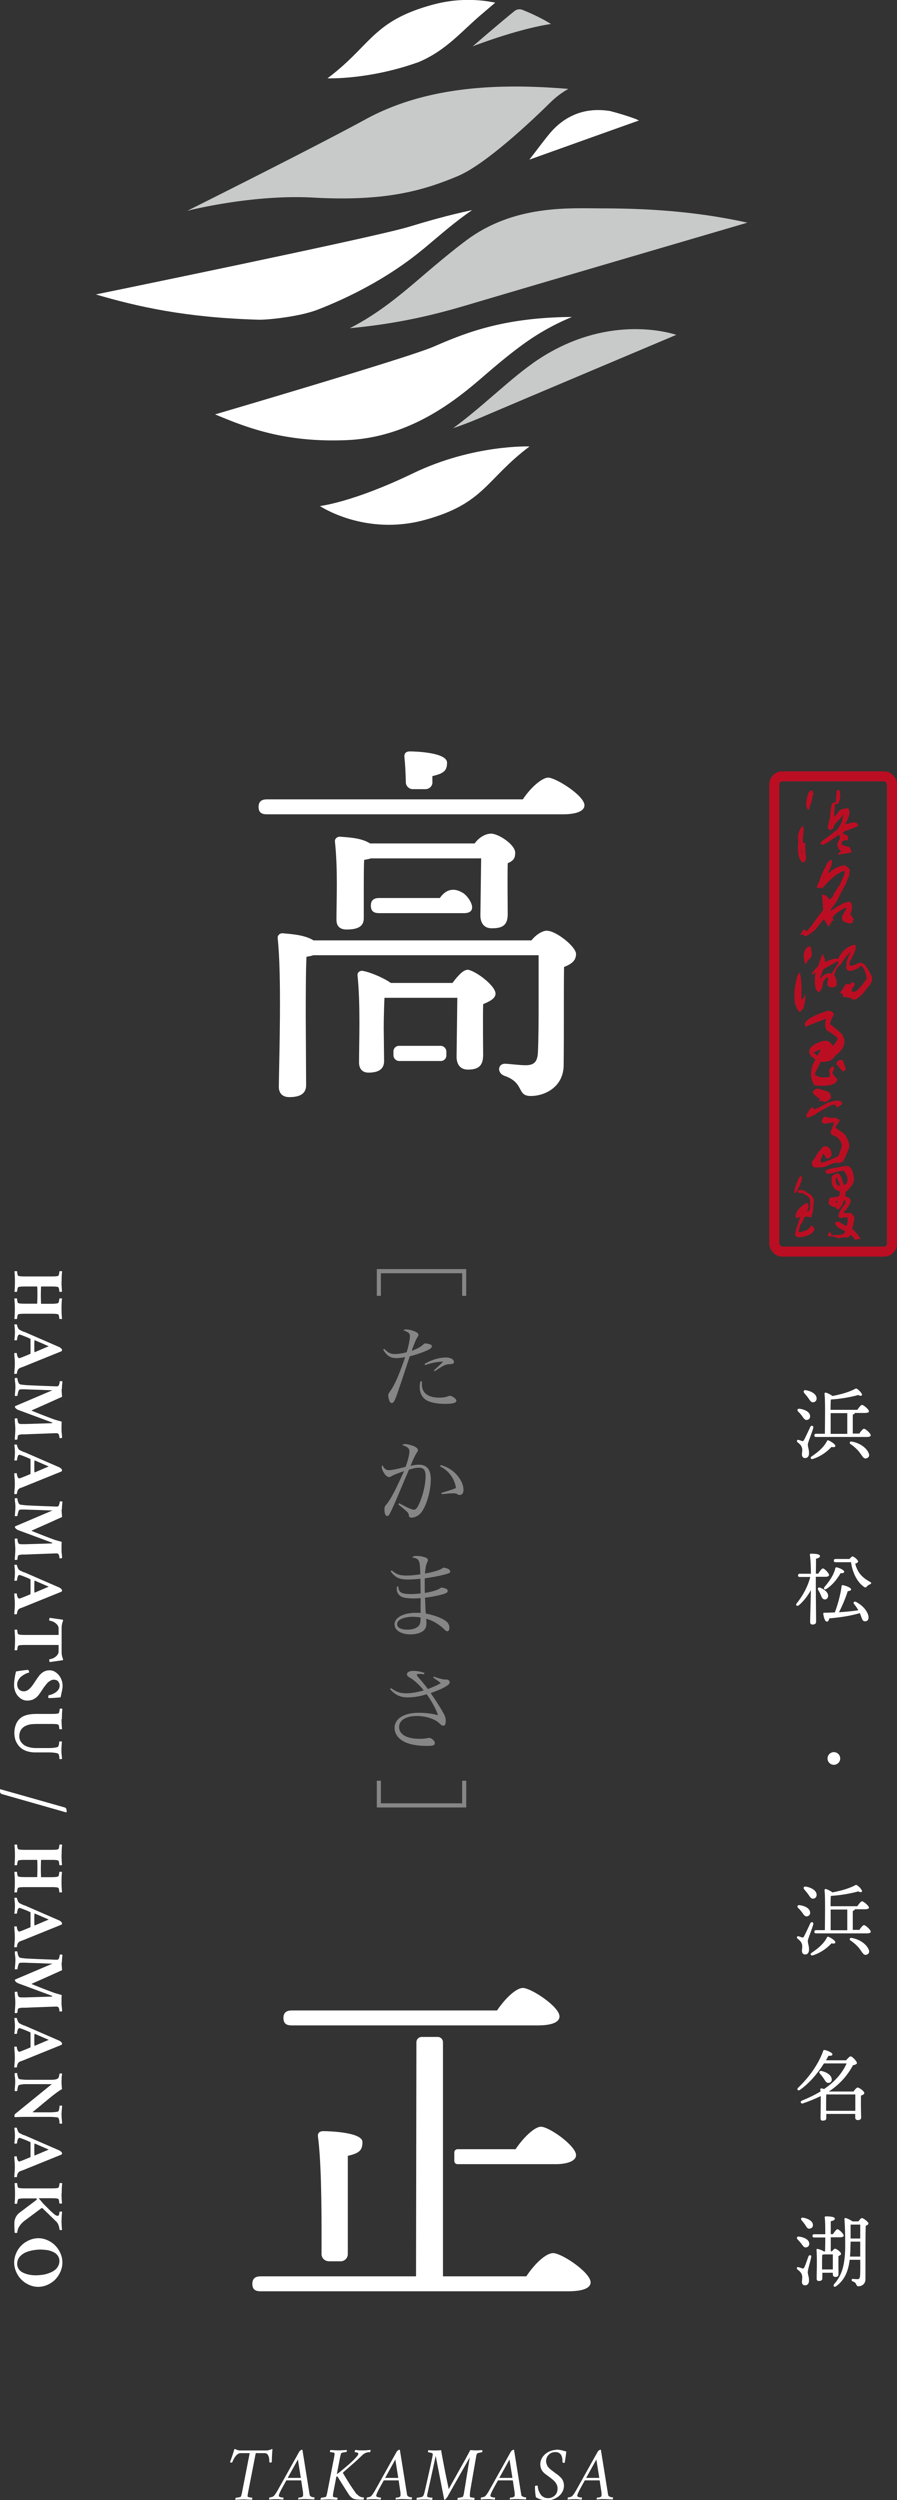 <svg id="_レイヤー_2" data-name="レイヤー 2" xmlns="http://www.w3.org/2000/svg" viewBox="0 0 94.91 264.32"><rect x="0" y="0" width="94.91" height="264.32" fill="#333333" stroke="none"/><defs><style>.cls-1{fill:#868686}.cls-3{fill:#fff}.cls-4{fill:#c30d23}.cls-6{fill:#c8c9c9}</style></defs><g id="_レイヤー_1-2" data-name="レイヤー 1"><path class="cls-3" d="M56.04 47.2s-5.97-.23-12.34 2.84c-6.36 3.07-9.85 3.46-9.85 3.46s4.75 3.2 11.09 1.47c6.34-1.73 6.47-4.31 11.09-7.77z"/><path class="cls-6" d="M58.2 10.87a8.64 8.64 0 011.94-1.47c-7.53-.63-15.09-.26-21.47 3.22-5.49 3-18.86 9.67-18.86 9.67s6.79-1.76 13.34-1.4c7.62.42 11.58-.72 15.28-2.27 3.35-1.4 9.21-7.2 9.77-7.76z"/><path class="cls-3" d="M58.64 13.59c-.47.47-1.04 1.22-1.7 2.08-.3.39-.61.8-.93 1.21 5.25-1.88 10.98-3.93 11.59-4.14-.11-.05-.22-.11-.33-.16-.88-.32-1.79-.6-2.71-.84-1.9-.31-4.05-.01-5.92 1.85z"/><path class="cls-6" d="M56.41 38.38c-1.56 1.1-2.93 2.33-4.28 3.48-1.37 1.18-2.72 2.34-4.19 3.41 1.46-.49 2.71-1.02 3.86-1.52 2.71-1.16 19.76-8.35 19.76-8.35-1.61-.51-8.11-1.98-15.16 2.98z"/><path class="cls-3" d="M50.85 40.05c1.37-1.18 2.79-2.4 4.39-3.57a24.83 24.83 0 015.28-2.97c-7.43.05-11.46 1.77-14.71 3.17-2.71 1.16-23.05 7.13-23.05 7.13 3.37 1.41 7.4 3 13.95 2.72s11.32-4.06 14.14-6.48zM44.16 6.62c2.92-1.19 4.52-3.15 6.69-5.02.51-.43 1.02-.87 1.55-1.32-1.83-.37-4.12-.47-6.66.23-6.34 1.73-6.47 4.31-11.09 7.77 0 0 4.31.17 9.51-1.67z"/><path class="cls-6" d="M50.89 4.15c-.29.25-.58.5-.88.75 5.4-2.03 8.29-2.36 8.29-2.36s-1.11-.74-3.03-1.5a.843.843 0 00-.85.14c-1.21.99-2.39 1.99-3.53 2.97z"/><g><path class="cls-3" d="M44.79 26.33c1.39-1.16 2.79-2.4 4.39-3.57.26-.19.52-.37.78-.55-2.64.56-4.81 1.2-6.77 1.79-3.89 1.16-33.05 7.13-33.05 7.13 4.34 1.27 9.43 2.45 17.22 2.67.89.03 4.31-.31 6.25-1.06 2.97-1.15 7.36-3.23 11.18-6.42z"/><path class="cls-6" d="M63.72 22.03c-3.44 0-9.32-.43-14.45 3.43-1.52 1.15-2.93 2.33-4.28 3.48-2.46 2.11-4.86 4.17-7.98 5.76 6.18-.58 10.23-1.79 13.67-2.82 3.89-1.16 28.4-8.34 28.4-8.34-4.66-1.03-9.54-1.51-15.35-1.51z"/></g><g><path class="cls-3" d="M6.51 135.49c0 .36.02.72.05 1.06-.02.02-.07.02-.14.03-.07 0-.12 0-.14-.03-.02-.3-.07-.46-.14-.48-.1-.04-.34-.06-.71-.06H4.36l-.02.02c-.02.59-.02.89-.02.91 0 .05 0 .34.02.88.01.01.02.02.03.02h1.06c.37 0 .61-.03.71-.07.07-.03.11-.19.14-.48.03-.02.08-.03.14-.02.07 0 .11 0 .14.02-.04.34-.05.7-.05 1.08s.02.72.05 1.06c-.02.02-.07.02-.14.02s-.12 0-.14-.02c-.02-.3-.07-.46-.14-.48-.1-.04-.34-.06-.71-.06H2.65c-.37 0-.61.02-.71.06-.07.03-.11.19-.14.48-.03.02-.08.03-.14.02-.07 0-.11 0-.14-.02.04-.34.05-.7.05-1.08s-.02-.72-.05-1.06c.02-.02.07-.02.14-.02s.12 0 .14.02c.02.3.07.46.14.48.1.04.34.06.71.06H3.9l.04-.02c.01-.37.02-.66.02-.88 0-.58-.01-.89-.03-.92H2.66c-.37 0-.61.02-.71.06-.07.03-.11.19-.14.48-.03.02-.08.03-.14.03-.07 0-.11-.01-.14-.03.04-.34.05-.7.05-1.08s-.02-.72-.05-1.06c.02-.02.07-.02.14-.02s.12 0 .14.02c.02.3.07.46.14.48.1.04.34.06.71.06h2.78c.37 0 .61-.02.71-.06.07-.03.11-.19.14-.48.03-.02.08-.03.14-.02.07 0 .11 0 .14.02-.04.34-.05.7-.05 1.08zM2.58 140.81l3.7 1.61c.06.03.12.07.18.13s.1.11.1.15c0 .03 0 .07-.02.1-.01.03-.02.05-.04.06l-3.83 1.55c-.08.04-.18.07-.3.12-.11.04-.2.07-.25.09-.07.03-.13.08-.18.14s-.08.12-.1.19-.03.12-.04.16c0 .04-.01.08-.01.11-.03.02-.08.03-.15.03-.07 0-.11 0-.13-.02 0-.05.01-.19.03-.44.02-.25.03-.44.03-.57 0-.1 0-.23-.01-.37 0-.14-.02-.29-.03-.46-.01-.16-.02-.27-.02-.32.02-.02.07-.03.15-.03s.12.01.12.03c0 .07.01.15.04.24.02.09.06.16.1.21.04.05.08.07.13.07.02 0 .13-.04.32-.11.19-.08.38-.15.56-.23l.27-.11s.03-.04.03-.05v-.72-.79c0-.02-.01-.04-.04-.05a8.26 8.26 0 00-.63-.27c-.28-.11-.45-.17-.51-.17-.05 0-.09.03-.12.08-.04.05-.06.12-.08.19-.02.07-.03.14-.04.19 0 .06-.01.1-.01.12-.03.02-.08.03-.15.03-.07 0-.11 0-.13-.02.04-.35.06-.62.06-.82s-.02-.47-.06-.82c.02-.02.05-.03.11-.03s.11 0 .16.02c0 .06.03.15.08.28.05.13.11.21.16.25.14.09.32.17.53.26zm2.58 1.52l-1.48-.64s-.03 0-.03.02c-.02.15-.02.36-.02.63 0 .25 0 .45.02.6v.02h.02l1.48-.63zM6.52 146.87c0 .1 0 .24.02.43.01.19.02.31.03.37-.82.37-1.88.85-3.2 1.43-.01.02-.02.03-.02.03l.02.02c.01 0 .02.01.03.01.93.38 1.69.67 2.29.89.1.04.21.07.35.11.14.04.26.07.35.1l.14.04c-.02.14-.02.41-.02.82 0 .1 0 .25.03.47.02.22.03.35.03.41-.02.02-.06.03-.13.04s-.12 0-.15-.01c0-.05 0-.11-.02-.21a.854.854 0 00-.06-.19c-.03-.04-.07-.07-.11-.09s-.11-.02-.2-.02c-.11 0-.57.02-1.39.05-.82.03-1.41.05-1.78.07h-.37c-.02 0-.04 0-.08.01-.04 0-.07 0-.09.01-.02 0-.05 0-.08.01s-.06.01-.08.02-.04.02-.06.02c-.05.02-.08.09-.1.2s-.03.21-.03.27c-.04.02-.08.02-.14.03-.06 0-.1 0-.14-.01 0-.04.01-.19.03-.45s.03-.45.03-.58 0-.35-.03-.66c-.02-.3-.03-.48-.03-.53.02-.02.06-.02.13-.03.07 0 .12 0 .15.01 0 .08.01.17.04.3.03.12.06.2.11.23a.5.5 0 00.26.06h.46l2.63-.08c.13 0 .2-.02.2-.05 0-.01-.02-.02-.05-.04l-3.59-1.33a.727.727 0 01-.2-.13c-.08-.07-.12-.13-.12-.19 0-.02 0-.04.02-.07l3.95-1.68c-.4-.01-.78-.02-1.14-.04-.36-.01-.66-.02-.91-.03-.24 0-.54-.02-.89-.03h-.3c-.12 0-.19.02-.22.02-.07.02-.13.12-.17.29-.05.17-.07.3-.07.37-.03.01-.07.02-.13.02h-.15c0-.06.01-.2.03-.42.02-.22.03-.39.03-.52s0-.3-.03-.5-.03-.35-.03-.44c.03-.02.07-.02.13-.02s.11 0 .14.02c0 .08.02.2.07.36.05.15.11.25.2.29.03.01.13.03.3.05.17.02.29.03.37.04.26.01.62.03 1.1.05.47.02.93.04 1.36.05.44.02.68.03.75.03.08 0 .13-.01.17-.04.04-.03.08-.1.11-.21.04-.11.05-.21.05-.28.03-.02.08-.03.16-.02s.11.01.12.02c0 .08-.01.21-.03.37-.01.16-.02.31-.02.44zM2.58 153.52l3.7 1.61c.06.03.12.07.18.13s.1.11.1.15c0 .03 0 .07-.02.1-.01.03-.02.05-.04.06l-3.83 1.55c-.08.04-.18.07-.3.12-.11.04-.2.07-.25.09-.07.03-.13.08-.18.14s-.08.12-.1.19-.03.12-.04.16c0 .04-.01.08-.01.11-.03.02-.08.03-.15.03-.07 0-.11 0-.13-.02 0-.05.01-.19.03-.44.02-.25.03-.44.03-.57 0-.1 0-.23-.01-.37 0-.14-.02-.29-.03-.46-.01-.16-.02-.27-.02-.32.02-.02.07-.03.15-.03s.12.01.12.03c0 .07.01.15.04.24.02.09.06.16.1.21.04.05.08.07.13.07.02 0 .13-.04.32-.11.19-.08.38-.15.56-.23l.27-.11s.03-.04.03-.05v-.72-.79c0-.02-.01-.04-.04-.05a8.26 8.26 0 00-.63-.27c-.28-.11-.45-.17-.51-.17-.05 0-.09.03-.12.08-.04.05-.06.12-.08.19-.02.07-.03.14-.04.19 0 .06-.01.1-.01.12-.03.02-.08.03-.15.03-.07 0-.11 0-.13-.02.04-.35.06-.62.06-.82s-.02-.47-.06-.82c.02-.02.05-.03.11-.03s.11 0 .16.02c0 .06.03.15.08.28.05.13.11.21.16.25.14.09.32.17.53.26zm2.58 1.52l-1.48-.64s-.03 0-.03.02c-.02.15-.02.36-.02.63 0 .25 0 .45.02.6v.02h.02l1.48-.63zM6.52 159.58c0 .1 0 .24.02.43.01.19.02.31.03.37-.82.37-1.88.85-3.2 1.43-.01.02-.02.03-.02.03l.02.02c.01 0 .02.01.03.01.93.38 1.69.67 2.29.89.1.04.21.07.35.11.14.04.26.07.35.1l.14.04c-.02.14-.02.41-.02.82 0 .1 0 .25.03.47.02.22.03.35.03.41-.02.02-.06.03-.13.04s-.12 0-.15-.01c0-.05 0-.11-.02-.21a.854.854 0 00-.06-.19c-.03-.04-.07-.07-.11-.09s-.11-.02-.2-.02c-.11 0-.57.02-1.39.05-.82.03-1.41.05-1.78.07h-.37c-.02 0-.04 0-.08.01-.04 0-.07 0-.09.01-.02 0-.05 0-.08.01s-.06.01-.08.02-.04.02-.06.02c-.05.02-.08.09-.1.2s-.03.21-.03.27c-.04.02-.08.02-.14.03-.06 0-.1 0-.14-.01 0-.04.01-.19.03-.45s.03-.45.03-.58 0-.35-.03-.66c-.02-.3-.03-.48-.03-.53.02-.02.06-.02.13-.03.07 0 .12 0 .15.01 0 .08.01.17.04.3.03.12.06.2.11.23a.5.5 0 00.26.06h.46l2.63-.08c.13 0 .2-.02.2-.05 0-.01-.02-.02-.05-.04l-3.59-1.33a.727.727 0 01-.2-.13c-.08-.07-.12-.13-.12-.19 0-.02 0-.04.02-.07l3.95-1.68c-.4-.01-.78-.02-1.14-.04-.36-.01-.66-.02-.91-.03-.24 0-.54-.02-.89-.03h-.3c-.12 0-.19.02-.22.02-.07.02-.13.12-.17.29-.05.17-.07.3-.07.37-.03.01-.07.02-.13.02h-.15c0-.06.01-.2.03-.42.02-.22.03-.39.03-.52s0-.3-.03-.5-.03-.35-.03-.44c.03-.02.07-.02.13-.02s.11 0 .14.02c0 .08.02.2.07.36.05.15.11.25.2.29.03.01.13.03.3.05.17.02.29.03.37.04.26.01.62.03 1.1.05.47.02.93.04 1.36.05.44.02.68.03.75.03.08 0 .13-.01.17-.04.04-.03.08-.1.11-.21.04-.11.05-.21.05-.28.03-.02.08-.03.16-.02s.11.01.12.02c0 .08-.01.21-.03.37-.01.16-.02.31-.02.44zM2.58 166.23l3.7 1.61c.06.03.12.07.18.13s.1.11.1.15c0 .03 0 .07-.02.1-.01.03-.02.05-.04.06l-3.83 1.55c-.08.04-.18.07-.3.12-.11.04-.2.07-.25.09-.07.03-.13.08-.18.14s-.08.12-.1.19-.03.12-.04.16c0 .04-.01.08-.01.11-.03.02-.08.03-.15.03-.07 0-.11 0-.13-.02 0-.05.01-.19.03-.44.02-.25.03-.44.03-.57 0-.1 0-.23-.01-.37 0-.14-.02-.29-.03-.46-.01-.16-.02-.27-.02-.32.02-.02.07-.03.15-.03s.12.01.12.03c0 .07.01.15.04.24.02.09.06.16.1.21.04.05.08.07.13.07.02 0 .13-.04.32-.11.19-.08.38-.15.56-.23l.27-.11s.03-.04.03-.05v-.72-.79c0-.02-.01-.04-.04-.05a8.26 8.26 0 00-.63-.27c-.28-.11-.45-.17-.51-.17-.05 0-.09.03-.12.08-.04.05-.06.12-.08.19-.02.07-.03.14-.04.19 0 .06-.01.1-.01.12-.03.02-.08.03-.15.03-.07 0-.11 0-.13-.02.04-.35.06-.62.06-.82s-.02-.47-.06-.82c.02-.02.05-.03.11-.03s.11 0 .16.02c0 .06.03.15.08.28.05.13.11.21.16.25.14.09.32.17.53.26zm2.58 1.52l-1.48-.64s-.03 0-.03.02c-.02.15-.02.36-.02.63 0 .25 0 .45.02.6v.02h.02l1.48-.63zM6.52 174.65c0 .16.01.29.04.4.02.11.05.19.07.25.02.06.04.1.04.13s0 .06-.02.09l-1.39.2s-.02-.04-.03-.09-.02-.09-.02-.13c0-.05.01-.07.04-.08.25-.04.47-.13.66-.29.19-.16.29-.33.29-.52v-.7H2.67c-.37 0-.61.02-.71.06-.07.03-.11.19-.14.48-.03.02-.08.03-.14.02-.07 0-.11 0-.14-.02.04-.34.05-.7.05-1.08s-.02-.72-.05-1.06c.02-.02.07-.02.14-.02s.12 0 .14.02c.02.3.07.46.14.48.1.04.34.06.71.06H6.2v-.7c0-.19-.1-.36-.29-.52s-.41-.25-.66-.29c-.03 0-.04-.03-.04-.08 0-.04 0-.08.02-.13s.02-.08.03-.09l1.39.2s.02.06.02.09-.01.07-.04.13c-.02.06-.05.14-.07.25-.02.11-.04.25-.04.4v2.51zM6.62 178.19c0 .11 0 .22-.02.33-.02.12-.03.21-.05.28-.02.07-.04.18-.07.33s-.06.25-.07.32c-.32.03-.73.06-1.25.08-.03-.02-.05-.05-.05-.08 0-.14.02-.22.05-.23.11-.02.23-.05.36-.1.13-.05.25-.12.37-.2.12-.08.22-.18.3-.31a.718.718 0 00-.03-.84c-.1-.13-.27-.19-.5-.19a.63.63 0 00-.28.08c-.1.05-.18.11-.26.17-.07.06-.16.15-.25.27-.09.12-.17.21-.22.28-.05.07-.12.17-.2.3-.01.02-.05.07-.1.15s-.09.13-.11.16-.05.07-.11.15c-.05.07-.09.12-.12.15l-.13.13c-.06.06-.11.1-.15.12s-.1.06-.17.1a.56.56 0 01-.2.08c-.06.02-.14.03-.22.05-.08.01-.17.02-.25.02-.27 0-.51-.08-.73-.24-.22-.16-.38-.36-.5-.61-.11-.25-.17-.51-.17-.79 0-.4.07-.87.2-1.43.15-.04.37-.07.66-.11.29-.04.5-.06.62-.07.02.02.04.05.07.1.03.05.04.09.04.11 0 .06-.02.09-.06.1-.11.02-.23.06-.36.13-.13.07-.26.15-.39.25s-.24.23-.32.38c-.09.15-.13.3-.13.47 0 .21.06.39.18.52s.3.21.55.21c.07 0 .13-.01.2-.04a.75.75 0 00.18-.08c.05-.03.11-.08.18-.14.07-.06.12-.12.16-.16.04-.04.09-.1.15-.19.06-.08.11-.14.13-.18s.07-.1.12-.18.09-.14.1-.15c.21-.31.36-.52.45-.62.27-.3.58-.46.94-.48h.09c.25 0 .48.08.69.24.21.16.38.36.5.61s.18.5.18.76zM6.51 181.74c0 .36.02.72.05 1.06-.02.02-.07.02-.14.02s-.12 0-.14-.02c-.02-.3-.07-.46-.14-.48-.1-.04-.34-.06-.71-.06H4.05c-.3 0-.54.01-.73.03-.19.02-.37.07-.56.15-.48.21-.72.59-.72 1.15 0 .16.04.3.11.45.07.14.18.27.32.39s.34.21.58.28c.25.07.53.1.84.1h1.28c.17 0 .35-.01.53-.03s.32-.05.39-.08c.1-.04.16-.23.18-.57.03-.02.08-.03.14-.02.07 0 .11 0 .14.02-.04.42-.05.73-.05.94 0 .13 0 .29.03.49.02.2.03.33.03.39-.02.02-.07.02-.14.03-.07 0-.12 0-.14-.03v-.04-.06-.07c0-.03 0-.06-.01-.08s-.01-.05-.02-.08c0-.03-.01-.06-.02-.08 0-.02-.02-.05-.03-.07a.21.21 0 00-.04-.06.219.219 0 00-.05-.03c-.07-.03-.2-.06-.38-.08-.18-.02-.36-.03-.53-.03H3.74c-.3 0-.57-.04-.82-.11a2.05 2.05 0 01-.63-.3 1.71 1.71 0 01-.43-.46c-.12-.18-.21-.36-.26-.56s-.08-.41-.08-.63c0-.33.06-.63.17-.91.11-.28.28-.5.5-.68.35-.28.91-.42 1.68-.42h1.6c.37 0 .61-.02.71-.06.07-.03.11-.19.14-.48.03-.02.08-.03.14-.02.07 0 .11 0 .14.02-.04.34-.05.7-.05 1.08zM7.06 191.47c0 .09-.02.13-.06.14l-6.85-1.95s-.07-.05-.11-.11a.616.616 0 01-.05-.27c0-.03 0-.06.01-.08 0-.02.02-.04.03-.04h.01l6.85 1.94c.04.02.08.06.11.12.04.06.05.14.05.25zM6.51 196.11c0 .36.02.72.05 1.06-.02.02-.07.02-.14.03-.07 0-.12 0-.14-.03-.02-.3-.07-.46-.14-.48-.1-.04-.34-.06-.71-.06H4.36l-.02.02c-.02.59-.02.89-.02.91 0 .05 0 .34.02.88.01.01.02.02.03.02h1.06c.37 0 .61-.03.71-.07.07-.03.11-.19.14-.48.03-.02.08-.03.14-.02.07 0 .11 0 .14.02-.04.34-.05.7-.05 1.08s.02.72.05 1.06c-.02.02-.07.02-.14.02s-.12 0-.14-.02c-.02-.3-.07-.46-.14-.48-.1-.04-.34-.06-.71-.06H2.65c-.37 0-.61.02-.71.06-.07.03-.11.19-.14.48-.03.02-.08.03-.14.02-.07 0-.11 0-.14-.02.04-.34.05-.7.05-1.08s-.02-.72-.05-1.06c.02-.02.07-.02.14-.02s.12 0 .14.02c.02.3.07.46.14.48.1.04.34.06.71.06H3.9l.04-.02c.01-.37.02-.66.02-.88 0-.58-.01-.89-.03-.92H2.66c-.37 0-.61.02-.71.06-.07.03-.11.19-.14.48-.03.02-.08.03-.14.03-.07 0-.11-.01-.14-.03.04-.34.05-.7.05-1.08s-.02-.72-.05-1.06c.02-.02.07-.02.14-.02s.12 0 .14.02c.02.3.07.46.14.48.1.04.34.06.71.06h2.78c.37 0 .61-.02.71-.06.07-.03.11-.19.14-.48.03-.02.08-.03.14-.02.07 0 .11 0 .14.02-.04.34-.05.7-.05 1.08zM2.58 201.43l3.7 1.61c.06.03.12.07.18.13s.1.11.1.15c0 .03 0 .07-.02.1-.01.03-.02.05-.04.06l-3.83 1.55c-.08.04-.18.07-.3.12-.11.04-.2.07-.25.09-.07.03-.13.08-.18.14s-.08.12-.1.19-.03.12-.04.16c0 .04-.01.08-.01.11-.03.02-.08.03-.15.03-.07 0-.11 0-.13-.02 0-.05.01-.19.03-.44.02-.25.03-.44.03-.57 0-.1 0-.23-.01-.37 0-.14-.02-.29-.03-.46-.01-.16-.02-.27-.02-.32.02-.02.07-.03.15-.03s.12.01.12.03c0 .07.01.15.04.24.02.09.06.16.1.21.04.05.08.07.13.07.02 0 .13-.04.32-.11.19-.08.38-.15.56-.23l.27-.11s.03-.04.03-.05v-.72-.79c0-.02-.01-.04-.04-.05a8.26 8.26 0 00-.63-.27c-.28-.11-.45-.17-.51-.17-.05 0-.09.03-.12.08-.04.05-.06.12-.08.19-.02.07-.03.14-.04.19 0 .06-.01.1-.01.12-.03.02-.08.03-.15.03-.07 0-.11 0-.13-.02.04-.35.06-.62.06-.82s-.02-.47-.06-.82c.02-.02.05-.03.11-.03s.11 0 .16.02c0 .06.03.15.08.28.05.13.11.21.16.25.14.09.32.17.53.26zm2.58 1.51l-1.48-.64s-.03 0-.03.02c-.02.15-.02.36-.02.63 0 .25 0 .45.02.6v.02h.02l1.48-.63zM6.52 207.49c0 .1 0 .24.02.43.01.19.02.31.03.37-.82.37-1.88.85-3.2 1.43-.01.02-.02.03-.02.03l.02.02c.01 0 .02.01.03.01.93.38 1.69.67 2.29.89.1.04.21.07.35.11.14.04.26.07.35.1l.14.04c-.02.14-.02.41-.02.82 0 .1 0 .25.03.47.02.22.03.35.03.41-.02.02-.06.03-.13.04s-.12 0-.15-.01c0-.05 0-.11-.02-.21a.854.854 0 00-.06-.19c-.03-.04-.07-.07-.11-.09s-.11-.02-.2-.02c-.11 0-.57.02-1.39.05-.82.03-1.41.05-1.78.07h-.37c-.02 0-.04 0-.08.01-.04 0-.07 0-.09.01-.02 0-.05 0-.08.01s-.06.01-.08.02-.04.02-.06.02c-.05.02-.08.09-.1.2s-.03.21-.03.27c-.04.02-.08.02-.14.03-.06 0-.1 0-.14-.01 0-.04.01-.19.03-.45s.03-.45.03-.58 0-.35-.03-.66c-.02-.3-.03-.48-.03-.53.02-.02.06-.02.13-.03.07 0 .12 0 .15.01 0 .08.01.17.04.3.03.12.06.2.11.23a.5.5 0 00.26.06h.46l2.63-.08c.13 0 .2-.02.2-.05 0-.01-.02-.02-.05-.04l-3.59-1.33a.727.727 0 01-.2-.13c-.08-.07-.12-.13-.12-.19 0-.02 0-.04.02-.07l3.95-1.68c-.4-.01-.78-.02-1.14-.04-.36-.01-.66-.02-.91-.03-.24 0-.54-.02-.89-.03h-.3c-.12 0-.19.02-.22.02-.07.02-.13.12-.17.29-.05.17-.07.3-.07.37-.03.01-.07.02-.13.02h-.15c0-.06.01-.2.03-.42.02-.22.03-.39.03-.52s0-.3-.03-.5-.03-.35-.03-.44c.03-.02.07-.02.13-.02s.11 0 .14.02c0 .08.02.2.07.36.05.15.11.25.2.29.03.01.13.03.3.05.17.02.29.03.37.04.26.01.62.03 1.1.05.47.02.93.04 1.36.05.44.02.68.03.75.03.08 0 .13-.01.17-.04.04-.03.08-.1.11-.21.04-.11.05-.21.05-.28.03-.02.08-.03.16-.02s.11.01.12.02c0 .08-.01.21-.03.37-.01.16-.02.31-.02.44zM2.58 214.14l3.7 1.61c.06.03.12.07.18.13s.1.11.1.15c0 .03 0 .07-.02.1-.01.03-.02.05-.04.06l-3.83 1.55c-.08.04-.18.07-.3.12-.11.04-.2.07-.25.09-.07.03-.13.08-.18.14s-.08.12-.1.19-.03.12-.04.16c0 .04-.01.08-.01.11-.03.02-.08.03-.15.03-.07 0-.11 0-.13-.02 0-.05.01-.19.03-.44.02-.25.03-.44.03-.57 0-.1 0-.23-.01-.37 0-.14-.02-.29-.03-.46-.01-.16-.02-.27-.02-.32.02-.02.07-.03.15-.03s.12.01.12.03c0 .07.01.15.04.24.02.09.06.16.1.21.04.05.08.07.13.07.02 0 .13-.04.32-.11.19-.08.38-.15.56-.23l.27-.11s.03-.04.03-.05v-.72-.79c0-.02-.01-.04-.04-.05a8.26 8.26 0 00-.63-.27c-.28-.11-.45-.17-.51-.17-.05 0-.09.03-.12.08-.04.05-.06.12-.08.19-.02.07-.03.14-.04.19 0 .06-.01.1-.01.12-.03.02-.08.03-.15.03-.07 0-.11 0-.13-.02.04-.35.06-.62.06-.82s-.02-.47-.06-.82c.02-.02.05-.03.11-.03s.11 0 .16.02c0 .06.03.15.08.28.05.13.11.21.16.25.14.09.32.17.53.26zm2.58 1.52l-1.48-.64s-.03 0-.03.02c-.02.15-.02.36-.02.63 0 .25 0 .45.02.6v.02h.02l1.48-.63zM6.51 220.05c0 .27.02.54.05.82-.14.07-.34.2-.6.39s-.5.38-.73.57c-.23.19-.54.44-.92.76s-.67.55-.87.71c.04.01.14.02.31.02h1.41c.17 0 .36 0 .57-.02.21-.02.34-.04.4-.06.06-.03.1-.11.13-.25s.04-.26.04-.36c0 0 .02-.01.05-.02h.12c.05 0 .08 0 .1.02 0 .09-.02.23-.03.43-.02.2-.03.36-.03.49s.01.3.03.53c.02.22.03.36.03.42-.03.01-.08.02-.14.02s-.11-.01-.14-.03v-.18c0-.07-.02-.16-.05-.26-.03-.1-.07-.16-.12-.18-.05-.02-.18-.03-.39-.05-.21-.02-.39-.02-.54-.02H2.62c-.18 0-.53.01-1.06.03-.02-.02-.03-.08-.03-.19 0-.07.06-.15.17-.23l3.78-3.07H2.75c-.13 0-.27 0-.42.03-.15.02-.25.04-.31.06-.06.02-.11.11-.14.27-.04.16-.05.27-.05.35-.03.02-.08.03-.14.03s-.11 0-.14-.02c0-.06.01-.2.03-.42.02-.22.03-.4.03-.53s0-.29-.03-.49-.03-.34-.03-.43c.02-.01.05-.02.1-.02h.12c.04 0 .05.01.05.02 0 .08.02.19.06.34.04.15.08.24.14.26.06.03.16.05.31.06s.3.03.45.03h2.67c.32 0 .55-.05.68-.14.04-.03.08-.1.11-.22s.05-.21.05-.27c0-.02.04-.03.12-.04.08 0 .13 0 .15.02 0 .05 0 .12-.02.23s-.02.21-.02.32c0 .1-.01.2-.01.31zM2.58 225.74l3.7 1.61c.06.03.12.07.18.13s.1.11.1.15c0 .03 0 .07-.02.1-.01.03-.02.05-.04.06l-3.83 1.55c-.08.04-.18.07-.3.12-.11.04-.2.07-.25.09-.07.03-.13.08-.18.14s-.08.12-.1.19-.03.12-.04.16c0 .04-.01.08-.01.11-.03.02-.08.03-.15.03-.07 0-.11 0-.13-.02 0-.05.01-.19.03-.44.02-.25.03-.44.03-.57 0-.1 0-.23-.01-.37 0-.14-.02-.29-.03-.46-.01-.16-.02-.27-.02-.32.02-.02.07-.03.15-.03s.12.01.12.03c0 .07.01.15.04.24.02.09.06.16.1.21.04.05.08.07.13.07.02 0 .13-.04.32-.11.19-.08.38-.15.56-.23l.27-.11s.03-.04.03-.05v-.72-.79c0-.02-.01-.04-.04-.05a8.26 8.26 0 00-.63-.27c-.28-.11-.45-.17-.51-.17-.05 0-.09.03-.12.08-.04.05-.06.12-.08.19-.02.07-.03.14-.04.19 0 .06-.01.1-.01.12-.03.02-.08.03-.15.03-.07 0-.11 0-.13-.02.04-.35.06-.62.06-.82s-.02-.47-.06-.82c.02-.02.05-.03.11-.03s.11 0 .16.02c0 .06.03.15.08.28.05.13.11.21.16.25.14.09.32.17.53.26zm2.58 1.52l-1.48-.64s-.03 0-.03.02c-.02.15-.02.36-.02.63 0 .25 0 .45.02.6v.02h.02l1.48-.63zM6.51 231.88c0 .36.02.72.05 1.06-.02.02-.07.02-.14.03-.07 0-.12 0-.14-.03-.02-.3-.07-.46-.14-.48-.1-.04-.34-.06-.71-.06H4.1c.28.35.51.62.69.79.06.06.14.13.24.24l.22.22c.04.04.1.1.18.17.08.07.15.13.21.19s.14.11.22.17c.07.05.15.08.25.08.07 0 .11-.05.14-.14.02-.09.04-.19.04-.28.03-.02.07-.03.13-.03s.11 0 .14.02c0 .06 0 .16-.02.3-.01.14-.02.27-.02.38 0 .12-.01.22-.01.3 0 .3.02.61.05.94-.03.01-.07.02-.13.02s-.11-.01-.13-.03c-.04-.39-.15-.67-.33-.85-.58-.57-1.07-1.04-1.46-1.42-.04-.04-.08-.05-.12-.02l-1.83 1.36c-.13.11-.25.22-.35.34-.1.12-.17.23-.22.32s-.09.19-.11.28c-.03.1-.04.16-.05.2s0 .07 0 .1c-.03.02-.08.02-.15.02-.07 0-.11 0-.13-.02-.02-.29-.03-.62-.03-.99a1.41 1.41 0 01.57-1.15l.46-.34c.22-.17.47-.36.74-.56s.46-.35.57-.43c.02-.02.03-.05.03-.08 0-.04-.02-.06-.05-.08H2.67c-.37 0-.61.02-.71.06-.07.03-.11.19-.14.48-.03.02-.08.03-.14.03-.07 0-.11-.01-.14-.03.04-.34.05-.7.05-1.08s-.02-.72-.05-1.06c.02-.02.07-.02.14-.02s.12 0 .14.02c.02.3.07.46.14.48.1.04.34.06.71.06h2.78c.37 0 .61-.02.71-.06.07-.03.11-.19.14-.48.03-.02.08-.03.14-.02.07 0 .11 0 .14.02-.04.34-.05.7-.05 1.08zM6.4 238.24c.14.31.2.63.2.96s-.07.65-.2.96c-.14.31-.32.59-.54.82-.23.24-.5.42-.82.57-.32.14-.65.22-.99.22s-.68-.07-.99-.22c-.32-.14-.59-.33-.82-.57-.23-.24-.41-.51-.54-.82-.13-.31-.2-.63-.2-.96s.07-.65.2-.96.31-.59.54-.82c.23-.24.5-.42.82-.57.32-.14.65-.22.99-.22s.68.07.99.22c.32.14.59.33.82.57.23.24.41.51.54.82zm-.12.77c0-.17-.04-.32-.12-.46s-.18-.25-.31-.34c-.13-.09-.28-.16-.45-.22-.17-.06-.35-.1-.53-.12-.18-.02-.36-.04-.56-.04s-.39.01-.59.04c-.19.02-.38.06-.57.11-.19.05-.36.11-.52.19-.16.08-.3.18-.42.29-.12.11-.22.24-.29.39-.07.15-.1.32-.1.5s.04.33.12.47c.08.14.18.25.31.34.13.09.28.16.45.22a3.313 3.313 0 001.08.17c.24 0 .47-.02.7-.05.23-.03.46-.09.68-.17.22-.08.41-.17.58-.29s.3-.26.4-.44c.1-.18.15-.37.15-.59z"/></g><g><path class="cls-3" d="M85.48 152.75c0 .27.12.47.12.88 0 .36-.17.52-.42.52s-.33-.22-.33-.37.08-.52 0-.73c-.1-.3-.26-.39-.47-.58-.13-.12-.02-.29.12-.24.11.03.27.09.37.12.09.02.13 0 .2-.11.14-.25.52-1.07.67-1.39.1-.2.37-.12.31.11-.15.57-.58 1.55-.58 1.79zm-1.03-3.52c-.14-.14-.08-.33.17-.29.5.07 1.02.3 1.09.71.04.24-.08.43-.32.47-.22.04-.35-.17-.52-.41a3.8 3.8 0 00-.42-.48zm.65-1.96c-.13-.15-.07-.34.18-.29.52.09 1.06.36 1.12.8.03.24-.09.43-.34.47-.23.03-.35-.17-.53-.44-.13-.18-.29-.37-.43-.53zm3.29 5.6c-.02.13-.17.16-.41.1-.48.52-1.15 1.01-1.96 1.27-.22.07-.36-.12-.12-.28.59-.4 1.26-.93 1.59-1.59.03-.08.09-.12.17-.09.27.11.75.43.73.59zm2.51-1.28c.17-.25.39-.54.52-.54.16 0 .71.49.71.69 0 .12-.14.18-.42.18h-5.36c-.11 0-.18-.03-.18-.17 0-.12.08-.17.18-.17h.93c0-.91.06-3.51-.04-4.23 0-.08.07-.13.14-.12.16.04.5.2.7.36.93-.18 1.72-.41 2.31-.71.19-.11.23-.11.4.03.16.13.32.31.39.45.1.17-.07.29-.37.12-.64.19-1.79.41-2.81.47l-.09.02c-.02.2-.03.69-.03 1.08h2.83c.17-.24.38-.52.5-.52.16 0 .72.47.73.67 0 .12-.14.18-.44.18h-1.06c0 .08-.07.14-.21.18v2h.66zm-3 0h1.75v-2.19h-1.76v2.19zm4.04 2.08c.07.27-.03.44-.27.51-.17.05-.28-.03-.42-.21-.14-.19-.31-.47-.56-.72-.22-.22-.45-.41-.72-.59-.12-.09-.06-.29.13-.26 1.09.19 1.71.87 1.82 1.27zM86.32 167.88c0 .58.03 3.22.03 3.57 0 .19-.12.3-.38.3-.16 0-.25-.09-.25-.25 0-.37.07-2.71.08-3.39-.32.58-.76 1.16-1.26 1.59-.22.17-.41 0-.22-.22.65-.82 1.17-1.78 1.41-2.76h-1.11c-.11 0-.18-.03-.18-.17 0-.12.08-.17.18-.17h1.18c0-.76-.04-1.58-.11-2 0-.07.03-.12.11-.12.53 0 .96.05.96.25 0 .14-.17.23-.42.28 0 .29 0 .94-.02 1.58h.26c.17-.27.37-.55.49-.55.17 0 .65.51.65.69 0 .13-.17.19-.36.19h-1.04v1.16zm.91 1.21c-.21-.02-.28-.22-.39-.48a3.67 3.67 0 00-.27-.52c-.09-.16 0-.32.22-.23.43.17.86.5.83.88-.02.22-.16.37-.38.36zm4.67 1.9c0 .28-.15.42-.37.42-.18 0-.26-.1-.34-.31-.06-.14-.12-.34-.21-.56-.89.27-2 .45-3.24.56-.03.19-.12.36-.26.34-.17 0-.32-.4-.37-.83 0-.07.03-.12.1-.11.4 0 .77-.02 1.12-.03.35-.91.63-2.03.72-2.79 0-.07.07-.11.15-.09.4.09.85.27.85.45 0 .12-.19.17-.35.18-.17.56-.55 1.5-.93 2.23.8-.05 1.47-.12 2.05-.21-.14-.25-.29-.46-.47-.68-.1-.12.03-.3.21-.21.96.5 1.34 1.26 1.34 1.64zm-4.67-3.2c.55-.63.99-1.31 1.15-1.97 0-.09.07-.13.15-.12.28.06.79.29.79.46 0 .13-.13.18-.38.16-.29.49-.77 1.2-1.49 1.66-.19.14-.34 0-.22-.19zm2.64-2.95c.12-.15.26-.29.33-.29.17 0 .59.38.59.53 0 .1-.11.18-.3.23.23.93.71 1.46 1.57 1.93.17.09.15.2-.03.27-.12.04-.24.14-.32.23-.1.12-.19.12-.37-.03-.7-.53-1.17-1.56-1.29-2.55h-1.64c-.11 0-.18-.03-.18-.17 0-.12.07-.17.18-.17h1.46zM87.56 185.91a.67.67 0 111.34 0 .67.67 0 01-1.34 0zM85.48 205.23c0 .27.12.47.12.88 0 .36-.17.52-.42.52s-.33-.22-.33-.37.08-.52 0-.73c-.1-.3-.26-.39-.47-.58-.13-.12-.02-.29.12-.24.11.03.27.09.37.12.09.03.13 0 .2-.11.14-.25.52-1.07.67-1.39.1-.2.37-.12.31.11-.15.57-.58 1.56-.58 1.79zm-1.03-3.52c-.14-.14-.08-.33.17-.29.5.07 1.02.3 1.09.71.04.24-.08.43-.32.47-.22.04-.35-.17-.52-.41a3.8 3.8 0 00-.42-.48zm.65-1.96c-.13-.15-.07-.34.18-.29.52.09 1.06.36 1.12.8.03.24-.09.43-.34.47-.23.03-.35-.17-.53-.44-.13-.18-.29-.37-.43-.53zm3.29 5.6c-.02.13-.17.16-.41.1-.48.52-1.15 1.01-1.96 1.27-.22.07-.36-.12-.12-.28.59-.4 1.26-.93 1.59-1.59.03-.08.09-.12.17-.09.27.11.75.43.73.59zm2.51-1.28c.17-.25.39-.54.52-.54.16 0 .71.49.71.69 0 .12-.14.18-.42.18h-5.36c-.11 0-.18-.03-.18-.17 0-.12.08-.17.18-.17h.93c0-.91.06-3.51-.04-4.23 0-.08.07-.13.14-.12.16.04.5.2.7.36.93-.18 1.72-.41 2.31-.71.19-.11.23-.11.4.03.16.12.32.31.39.45.1.17-.07.29-.37.12-.64.19-1.79.41-2.81.47l-.09.02c-.02.2-.03.69-.03 1.08h2.83c.17-.24.38-.52.5-.52.16 0 .72.47.73.66 0 .12-.14.18-.44.18h-1.06c0 .08-.07.14-.21.18v2h.66zm-3 0h1.75v-2.19h-1.76v2.19zm4.04 2.08c.07.27-.03.44-.27.51-.17.05-.28-.03-.42-.21-.14-.19-.31-.47-.56-.72-.22-.22-.45-.41-.72-.59-.12-.09-.06-.29.13-.26 1.09.19 1.71.87 1.82 1.27zM90.32 221.1c.13-.18.32-.4.42-.4.18 0 .71.39.71.58 0 .13-.17.21-.35.27-.02.66 0 1.95.02 2.27 0 .26-.14.32-.37.32-.2 0-.26-.15-.26-.28v-.37h-3.06v.44c0 .18-.13.27-.38.27-.15 0-.23-.08-.23-.23 0-.44.03-1.53.02-2.37-.55.27-1.17.53-1.87.77-.23.09-.35-.19-.12-.29.76-.31 1.41-.63 1.96-.96 0-.08 0-.15-.02-.22 0-.07.05-.12.12-.11.06 0 .17.03.28.07 1.24-.84 1.95-1.75 2.39-2.71h-2.4c-.61.96-1.45 2.02-2.53 2.79-.21.15-.38-.03-.2-.22 1.2-1.15 2.15-2.5 2.65-3.89.03-.08.07-.12.16-.1.29.06.82.28.82.46 0 .13-.17.17-.42.15-.08.15-.17.32-.27.48h2.14c.15-.19.37-.42.47-.42.17 0 .67.52.67.72 0 .1-.22.19-.42.22a7.43 7.43 0 01-2.56 2.78h2.64zm-3.16-1.34c-.12-.19-.27-.37-.41-.54-.12-.14-.06-.31.17-.27.52.11 1.04.42 1.08.84.03.23-.1.4-.33.42-.22.03-.33-.18-.51-.46zm3.34 3.4v-1.73h-3.07c-.02.23-.02.96-.02 1.13v.6h3.08zM85.83 238.63c-.1.52-.36 1.33-.36 1.58 0 .27.13.47.13.88 0 .36-.17.52-.43.52s-.32-.22-.32-.37.08-.52 0-.73c-.09-.29-.27-.4-.48-.59-.13-.11-.03-.28.12-.23.12.03.3.1.4.13.09.03.14.02.21-.11.14-.25.33-.88.44-1.16.09-.2.34-.15.3.08zm-1.44-1.88c-.13-.14-.08-.33.17-.29.49.07 1 .28 1.06.68.04.23-.08.42-.32.46-.22.04-.34-.16-.51-.39-.12-.16-.27-.32-.4-.46zm1.27-1.13c-.22.03-.32-.17-.47-.41-.12-.17-.24-.32-.37-.47-.12-.15-.06-.33.18-.28.47.09.96.32 1.01.72.03.23-.1.41-.34.43zm2.38 2.39c.11-.14.22-.27.31-.27.17 0 .64.36.64.54 0 .11-.13.17-.27.23-.02.52 0 1.62 0 1.89s-.12.32-.35.32c-.19 0-.25-.15-.25-.28v-.16h-1.11v.6c0 .18-.13.27-.37.27-.15 0-.23-.08-.23-.23 0-.58.06-2.27-.02-3.05 0-.07.05-.12.12-.11.12.02.46.13.67.27h.12c0-.24.02-.61.02-1.26v-.22h-1.17c-.11 0-.18-.03-.18-.17 0-.12.07-.17.18-.17h1.17c0-.59 0-1.45-.06-1.77 0-.07.03-.12.11-.12.39 0 .96.03.96.24 0 .14-.17.23-.43.27v1.37h.23c.17-.25.37-.52.48-.52.16 0 .66.49.66.67 0 .12-.17.18-.37.18h-1v1.48h.18zm.08 1.93v-1.6h-.96a.75.75 0 01-.16.04c-.02.23-.02.95-.02 1.13v.42h1.12zm2.7-5.08c.12-.17.29-.36.36-.36.2 0 .71.42.71.57 0 .1-.13.18-.29.25-.04 1.4-.02 3.78-.03 5.64 0 .54-.42.75-.74.75-.3 0-.12-.36-.6-.51-.17-.07-.15-.27 0-.27.07 0 .32.03.48.03.19 0 .27-.08.29-.34.03-.38.03-1.06.02-1.71H89.9c-.12 1.03-.45 2.08-1.41 2.78-.2.17-.4 0-.22-.22.82-.93 1.12-2 1.16-3.82 0-.82 0-1.98-.08-3.02 0-.11.03-.15.14-.13.13.02.52.2.7.35h.63zm.2 3.72v-1.59H90c0 .27-.02.56-.02.82 0 .25-.03.51-.04.76h1.09zm0-3.39H90v1.47h1.02v-1.47z"/><g opacity=".95"><rect x="81.93" y="82.08" width="12.45" height="50.24" rx=".84" ry=".84" fill="none" stroke="#c30d23" stroke-miterlimit="10" stroke-width="1.06"/><path class="cls-4" d="M84.95 87.33c.1.07.1.46 0 1.18v.65l.21-.07.05.09c-.03.3 0 .82.08 1.55l-.13.4-.23.04c-.43-.28-.58-1.02-.46-2.24a2 2 0 01.23-1.34l.13-.17.12-.08zm-.12 2.42c-.03.08-.04.17-.04.27 0 .11.03.22.06.34l-.02-.6zm.93-6.15h.21l.09.27-.24 1.05c-.09.13-.15.35-.18.65h-.17s-.09-.12-.17-.43v-.17c.01-.25.08-.6.21-1.06l.19-.3.06-.02zm2.76-.04l.23-.02c.06-.05.1.03.13.25.07.4 0 .78-.19 1.15l-.1.08-.22-.04-.08.68c-.03.07-.03.3-.02.68.07-.01.26-.24.58-.68.19-.12.49-.19.89-.21.23.3.17.79-.19 1.45l-.12.25.85-.21h.22c.16.06.26.17.32.33-.03.06-.26.17-.71.34l-.61.23c-.07-.01-.18.06-.33.21.03.09.15.16.37.23.14.07.21.17.21.29v.11l-.15.19-.16-.04c-.22.01-.36.13-.42.36-.05.11.2.21.74.33.12 0 .22.14.29.42l.07.09-.13.1-.21.06-.72.1h-.09c-.07.08-.16.09-.27.05l-.02-.09.34-.27c-.22-.11-.36-.33-.42-.66.03-.2.13-.45.31-.73-.05-.03-.1-.15-.13-.38-.41.33-.94.69-1.61 1.08-.06.05-.17.03-.33-.06-.05-.14.14-.35.58-.62l1.21-.94.45-.76.14-.75-.02-.04c.03.05-.28.41-.91 1.06l-.12.41-.33.17-.1-.05-.13-.14c-.06-.04.02-.42.23-1.15-.01-.37.05-.87.19-1.49l.4-.14.1-1.19zM87.83 90.91h.12l.09.15c-.03.37-.15.73-.38 1.06l-.02.23c.45-.44.98-.72 1.59-.85l.22-.02.47.44-.08.66-.34.81v.06c-.07.09-.29.5-.68 1.25-.14.39-.44.86-.9 1.41v.23c.25-.25.73-.55 1.45-.9l.38-.1c.1-.04.22.02.37.19-.03.06-.02.15.04.27l-.04.08.06.05-.15.58-.04.08-.02.06c.04.11.1.17.19.19l-.02.07.13.2.06.11-.15.17.15.08-.47.19s-.2-.12-.61-.23c-.11-.11-.16-.29-.16-.53l.48-.88-.06-.06c-.13.01-.48.22-1.06.62l-.29.32-.07.16.07.11-.02.08.08.09h-.19l-.06.06-.03.12.07.09v.06h-.04l-.13-.11h-.04l.02.09-.04.06.1.07-.02.04-.06-.02-.17.14-.27-.47-.15-.27c-.07-.02-.37.33-.91 1.06l-.23.18-.47.36-.07.02c-.11.05-.16.1-.15.15h-.14c-.06.05-.13-.02-.23-.19h-.02l-.09.06-.19-.04-.14.11c.09-.14.17-.2.23-.19l-.02-.08.25-.37h.02l.15.08.06.08h.06c.07.05.38-.33.94-1.12l.72-.95.12-.15-.1-1.41-.06-.06v-.1l.08-.05h.08c.31.09.53.26.65.52h.02c.22-.15.38-.36.49-.62-.04-.04.02-.13.19-.28.05-.16.17-.34.35-.55l.5-1.1.09-.4-.11-.09c-.63.2-1.39.81-2.28 1.85l-.04.07c.03-.09-.02-.13-.15-.15l-.35.06c-.07-.04.02-.34.29-.89.14-.48.41-1.07.81-1.78l.25-.28zM84.6 102.81c.09.16.16.65.21 1.45l-.02 1.08.04.34h.02c.18-.11.29-.34.33-.68.07.42.03.9-.14 1.42.04.09-.06.24-.3.47l-.17.09c-.62-.69-.68-1.96-.2-3.81l.23-.36zm1.1-2.78h.04l.06.13-.04.12c.09.05.12.14.09.28l.04.21c.04.26-.08.5-.35.72-.04-.01-.1.09-.19.31l-.06.09c-.1.03-.15-.08-.17-.32-.17-.48-.07-.96.29-1.45.05.05.13.03.24-.06l.06-.02zm4.58-.13h.18l.08.06c.05.33-.14.85-.55 1.55-.04 0-.08.14-.12.42v.09c.08.08.18.11.31.08l.68-.28.21-.02c.32-.04.72.45 1.19 1.48.05.33-.05.65-.31.95l-.77.95-.6.47h-.13l-.1.05-.11-.04c-.15-.1-.39-.18-.72-.25h-.26l-.08-.05v-.27l-.29-.08s.04-.18.27-.43l.28-.48.14-.1h.06l.05.08h.08l.04-.06h.05l.06.08s.07-.13.21-.29l.1.1.13-.02c.14.11.08.31-.19.6l-.04.31c.07.06.14.08.23.05.19.05.63-.39 1.32-1.32.08-.02 0-.38-.25-1.08l-.25-.34-.17.04c-.12.18-.41.34-.85.47l-.17.02c-.38 0-.52-.21-.41-.63-.08-.11.05-.56.4-1.33-.05-.04-.34.3-.87 1.02-.05.14-.13.26-.25.36l-.09.04c-.25.28-.42.61-.51 1.01.16.16.25.45.27.88.05.16-.08.3-.36.4l-.09.02-.09-.07-.2.05a.42.42 0 00-.21-.17c-.07-.14-.05-.4.08-.77l-.08-.1h-.09c-.29.2-.44.47-.45.81l-.08.33-.26.37-.1.02c-.37-.22-.48-.89-.31-2.01-.05-.03-.15.03-.32.18l-.06-.02c-.03-.14.19-.42.64-.85l.43-1.23.15-.06c-.05.06 0 .23.16.5l-.02.33.7-.29.26-.05c.15-.04.3-.04.45.01.28-.68.76-1.16 1.45-1.43l.08-.04.07-.02zm-1.64 1.72l-1.49.83c-.06.07-.17.34-.34.83l-.02.22c.15-.2.33-.37.52-.51l.12-.02.08.02.11-.1h.13l.2.04c.06 0 .25-.29.58-.87.14-.1.19-.24.17-.43h-.06zM87.63 106.86c.19 0 .35.06.47.17l.11.13c.05.03-.02.22-.23.57l-.17.52 1.1.91c.2.15.35.44.44.85v.11c-.03.55-.36 1.06-1 1.51-.24.47-.75.68-1.51.62l-.58 1.16-.04.23c.4.28.94.34 1.6.19l-.06-.52c-.09-.13.02-.32.31-.57l.06.02.11.08c.03.11-.02.29-.15.52-.07.09.09.31.46.66l.02.08c-.01.54-.74.76-2.17.67h-.11c-.24-.13-.41-.51-.49-1.15l.02-.14c0-.53.16-1 .47-1.43l-.38-.34h-.11s0-.13-.14-.33c-.16-.55.32-1 1.44-1.33l.36-.02c.29.07.5.25.64.54h.02c.21-.2.38-.44.5-.73l.02-.08c-.18-.19-.58-.48-1.19-.87-.19-.34-.19-.74 0-1.21l-1.95.75c-.06.08-.15.11-.27.08a.357.357 0 01-.07-.25c.06-.44.88-.91 2.47-1.41zm-.85 4.09l-.52.25c-.08 0-.14.01-.18.06l.35.33h.07l.22-.35.11-.25-.04-.04zm2.13 1.12h.15c.09-.03.19.14.29.53l.15.42-.23.25c-.1.03-.31-.18-.62-.63-.07-.02-.12-.06-.13-.13v-.13c0-.16.13-.27.4-.31zM88.41 116.37a.9.9 0 01.63.12l.06.11c.07.09-.05.2-.33.35l-.16.12-.09-.02-.08.02.06-.06v-.08c-.09-.1-.2-.14-.34-.13-.07-.06-.67.25-1.79.93-.05.09-.34.22-.87.42h-.07c-.07.03-.1-.05-.1-.25v-.06l.42-.64.27-.17.05.02-.03.13.11.08c.04.06.48-.15 1.32-.62.15-.08.42-.16.81-.25l.14-.02zm-1.07 1.61c.01.17.35.23 1.01.19l.35.13.08.08c.11.05-.01.29-.37.73v.08c-.01.05.24.23.75.54.39.34.62.82.71 1.43.01.12-.2.66-.65 1.63l-.33.13-.04.06c-.25-.13-.71-.03-1.37.28-.15.13-.58.18-1.28.16-.16-.01-.27-.18-.31-.49-.03-.04.1-.23.38-.58.16-.34.43-.7.81-1.1.06-.05.15-.07.28-.06.41.07.62.37.62.93-.1.25-.26.37-.48.36l-.4-.5h-.02l-.29.73c.04.11.11.18.21.21.44-.14.97-.35 1.58-.63.09.05.21-.19.35-.72.11-.2.15-.41.11-.62-.01-.18-.18-.43-.5-.76l-.55-.23-.11-.26.04-.14.32-.79c.03-.13-.13-.14-.47-.04l-.5.06c-.15-.01-.23-.05-.23-.1l-.08-.06v-.22l.23-.35.12.02.05-.09zm-.81-2.9l1.03.31.26.19.12.41c-.03.1-.14.22-.33.38l-.32.15-.16-.09-.4-.04-.07-.02.02-.09.07-.06v-.02l-.56-.45-.14-.13-.05-.12c.05-.22.22-.36.52-.41zM84.66 124.33h.04l.17.13c-.1.61-.34 1.17-.73 1.68h-.06l-.04-.07c-.01-.23.13-.71.44-1.44l.19-.3zm-.06 1.47c.3-.02.6.1.88.35.36.16.57.41.63.77l-.09 1.11-.18.62c0 .07-.15.06-.43-.03l-.1.02c-.08-.09-.18 0-.31.3-.05.18-.15.37-.32.56l-.19.7.07.06c.05.04.33-.03.82-.21l.3-.23.12-.23c.06-.05.18.04.35.27l.02.11c-.09.37-.52.64-1.28.8-.42.07-.66.02-.72-.16-.11-.04.03-.61.42-1.7l.1-.27s-.14.01-.33.14c-.06.02-.12-.02-.17-.12v-.15c.05-.45.43-.9 1.14-1.34.12 0 .2.16.23.47l-.14.34v.1h.02c.22-.03.31-.29.27-.79v-.36c.07-.22-.2-.48-.81-.8h-.4v-.05l-.12-.1v-.04l.21-.15zm4.83-2.52h.33c.39.24.59.74.6 1.51-.1.43-.4.84-.89 1.22l-.04.45.45.21.16.3c-.13.4-.4.81-.79 1.22 0 .05.14.06.42.05l.13.02.17-.03c.1 0 .22.13.37.38.09.07.08.3-.04.69.03.13-.03.35-.17.64.22.08.51.4.87.97l.04.09-.02.04-.17-.06-.16.04-.09.06h-.06c-.18-.13-.25-.21-.23-.27l-.34-.27h-.02c-.05.19-.17.29-.34.29-.18-.03-.5 0-.97.08-.26-.16-.57-.23-.91-.19l-.13-.08v-.14l.27-.34.02.18.09.24.87-.02c.35-.04.54-.17.58-.4l-.81-.42a.659.659 0 00-.26-.3v-.06c-.01-.08.05-.15.2-.23.04-.06.26.04.67.31l.35.17c.06-.18.1-.41.11-.7v-.08c.05-.13-.1-.17-.46-.13l-.37.06-.09-.08c-.12-.3.09-.76.61-1.37l.1-.35-.1-.07h-.11c-.03.2-.12.42-.29.67-.12.12-.18.2-.19.25l-.17.04-.28-.29c-.04.08-.24 0-.59-.22-.11-.11-.11-.28 0-.53-.06-.08.02-.16.23-.25l.15.02.65-.11.11-.49-.54-.27c-.26-.25-.38-.63-.36-1.14-.03-.25.17-.42.58-.52.24-.07.48.33.7 1.19.29-.02.42-.23.4-.64-.03-.34-.18-.62-.43-.85 0-.05-.42.04-1.23.27l-.44.06c-.19-.1-.27-.18-.23-.25-.01-.16.47-.32 1.45-.45l.6-.13zm-.81 3.65l-.23.1.13.17.1-.27zm-.12-2.49c-.15.4-.1.7.17.89l.21.06c.05-.03-.07-.34-.38-.95z"/></g></g><g><path class="cls-3" d="M28.22 259.07c.06 0 .13-.01.24-.04.1-.03.18-.05.23-.08.06-.03.11-.04.14-.02-.05.58-.07 1.03-.07 1.36-.05.05-.1.06-.16.06s-.09-.01-.1-.04c0-.29-.03-.53-.12-.7-.08-.18-.21-.26-.39-.26h-.93l-.78 3.99c-.06.31-.09.51-.08.59 0 .04.07.07.19.09.12.02.22.04.3.04.01.02.02.06 0 .11 0 .06-.02.1-.05.11-.5-.03-.79-.04-.85-.04s-.36.01-.88.04c-.02-.02-.02-.06 0-.11s.03-.09.05-.11c.07 0 .18-.01.31-.04.13-.02.21-.05.22-.09.04-.07.09-.27.15-.59l.78-3.99h-.95c-.17 0-.34.09-.49.26-.15.17-.29.41-.4.7-.02.03-.06.04-.11.04-.06 0-.11-.01-.13-.06.15-.38.3-.83.46-1.36.04-.02.09-.01.16.02.04.03.1.05.19.08.08.02.15.04.21.04h2.87zM31.62 264.05c.14 0 .25-.02.33-.06.08-.04.12-.1.12-.18 0-.16 0-.29-.02-.39l-.18-1.19H30.3c-.27.48-.46.83-.57 1.04-.15.29-.23.49-.23.59 0 .04.02.07.07.1s.1.05.16.06c.06.01.12.02.16.02h.1v.1c0 .06-.02.1-.03.12-.07 0-.15 0-.23-.02-.08 0-.16-.01-.23-.02s-.15 0-.25 0h-.26c-.07 0-.16.01-.25.02-.09 0-.18.01-.26.02v-.1c0-.06.03-.1.04-.13.06 0 .14-.01.24-.04.1-.03.17-.06.21-.11.13-.13.29-.38.49-.74l2.19-3.92a.45.45 0 01.15-.16c.07-.05.12-.07.16-.07.02 0 .03 0 .04.02l.68 4.23c.05.32.08.5.09.54.01.05.04.1.09.13s.1.06.16.08c.06.02.11.03.15.03h.1c.01.03.01.07 0 .13 0 .05-.02.09-.03.1-.49-.03-.78-.04-.87-.04h-.27c-.08 0-.17.01-.27.02-.1 0-.19.01-.27.02-.02-.02-.02-.06 0-.11s.03-.09.05-.11zm-1.18-2.08h1.39l-.31-1.95-1.08 1.95zM37.77 263.68c.09.11.18.19.29.25.11.06.25.1.44.11.01.02.01.05 0 .11s-.03.1-.04.12c-.55 0-.89-.03-1.03-.09-.17-.07-.32-.19-.44-.34-.12-.17-.55-.84-1.27-2 0-.02-.03-.02-.06-.02s-.05 0-.07.02l-.29 1.5c-.06.3-.08.49-.07.59 0 .04.07.07.19.09.12.02.22.04.29.04.01.02.02.06 0 .11-.01.06-.03.1-.05.11-.5-.03-.79-.04-.86-.04s-.36.01-.87.04c-.02-.02-.02-.06 0-.11s.03-.09.05-.11c.07 0 .18-.01.31-.04.13-.02.21-.05.22-.09.04-.07.09-.27.15-.59l.66-3.38c.06-.31.09-.51.08-.59 0-.04-.07-.07-.19-.09-.12-.02-.22-.04-.29-.04-.01-.02-.01-.06 0-.11.01-.06.03-.1.05-.11.5.03.79.04.86.04.06 0 .35-.01.86-.04.02.02.02.06 0 .11-.01.06-.03.09-.05.11-.07 0-.18.01-.31.04-.13.02-.21.05-.23.09-.04.07-.09.27-.15.59l-.31 1.61c.17-.1.49-.36.98-.78.06-.05.15-.13.26-.22.11-.1.18-.16.2-.18.03-.02.07-.06.14-.13.07-.06.11-.1.13-.12l.11-.11c.05-.05.1-.1.14-.15.04-.04.09-.1.16-.18.09-.1.14-.18.15-.25 0-.04 0-.08-.03-.11a.228.228 0 00-.12-.06c-.05-.01-.1-.02-.12-.02h-.1v-.11c.01-.05.03-.09.04-.13.06 0 .14 0 .26.02s.22.02.31.02h.26c.13 0 .28 0 .46-.02s.3-.02.34-.03c0 .03 0 .08-.01.14-.02.06-.03.1-.05.1h-.14c-.03 0-.06 0-.11.02-.04 0-.09.02-.13.03-.04.02-.09.03-.13.05-.05.02-.09.05-.14.08-.05.03-.09.07-.14.11-.18.18-.37.35-.56.53s-.33.3-.43.39c-.1.08-.27.24-.54.47-.26.23-.43.37-.5.44-.04.03-.05.08-.02.13.25.41.42.7.53.87.11.18.25.4.43.66s.33.49.47.67zM41.93 264.05c.14 0 .25-.02.33-.06.08-.04.12-.1.12-.18 0-.16 0-.29-.02-.39l-.18-1.19h-1.57c-.27.48-.46.83-.57 1.04-.15.29-.23.49-.23.59 0 .04.02.07.07.1s.1.05.16.06c.06.01.12.02.16.02h.1v.1c0 .06-.02.1-.03.12-.07 0-.15 0-.23-.02-.08 0-.16-.01-.23-.02s-.15 0-.25 0h-.26c-.07 0-.16.01-.25.02-.09 0-.18.01-.26.02v-.1c0-.06.03-.1.04-.13.06 0 .14-.01.24-.04.1-.03.17-.06.21-.11.13-.13.29-.38.49-.74l2.19-3.92a.45.45 0 01.15-.16c.07-.05.12-.07.16-.07.02 0 .03 0 .04.02l.68 4.23c.05.32.08.5.09.54.01.05.04.1.09.13s.1.06.16.08c.06.02.11.03.15.03h.1c.01.03.01.07 0 .13 0 .05-.02.09-.03.1-.49-.03-.78-.04-.87-.04h-.27c-.08 0-.17.01-.27.02-.1 0-.19.01-.27.02-.02-.02-.02-.06 0-.11s.03-.09.05-.11zm-1.18-2.08h1.39l-.31-1.95-1.08 1.95zM47.41 263.87c-.03.05-.09.13-.17.24-.09.1-.15.16-.18.17 0 0-.03 0-.06-.02l-.9-4.62c-.11.51-.23 1.09-.38 1.75-.14.66-.26 1.2-.36 1.63-.09.43-.14.64-.14.65-.02.09-.03.17-.02.25.01.05.08.09.22.11s.25.03.33.03c.01.02.01.06 0 .12s-.02.09-.03.11c-.07 0-.15 0-.24-.02-.1 0-.18-.01-.26-.02s-.17 0-.26 0h-.29c-.09 0-.19.01-.3.02-.11 0-.21.01-.29.02v-.1c0-.06.02-.1.04-.13.08 0 .19-.01.34-.04.15-.03.24-.06.28-.1.07-.08.12-.21.17-.4.51-2.22.79-3.49.84-3.78.03-.15.04-.26.03-.32 0-.04-.07-.08-.2-.11s-.22-.05-.29-.05v-.12c0-.05.03-.09.04-.1.31.02.54.03.71.03.21 0 .42-.01.64-.03.01.14.09.56.22 1.25s.26 1.35.39 1.96.19.92.18.92l.44-.8c.3-.53.59-1.06.89-1.59l.45-.8.51-.95c.31.02.49.03.55.03.23 0 .47-.01.73-.03l-.02.23c-.07 0-.17.02-.31.05-.14.03-.22.06-.24.1-.04.08-.07.18-.09.3l-.6 3.46c-.06.35-.08.61-.06.77 0 .05.07.08.19.1.12.02.22.03.29.03.01.04.01.08 0 .13 0 .05-.02.08-.03.1-.49-.03-.78-.04-.87-.04-.03 0-.33.01-.89.04v-.1c0-.06.02-.1.04-.13.06 0 .14 0 .26-.03.11-.02.19-.04.24-.06.04-.02.08-.13.13-.33 0-.03.04-.25.11-.66s.15-.94.26-1.61c.11-.67.19-1.19.26-1.59l-2.32 4.09zM54.01 264.05c.14 0 .25-.02.33-.06.08-.04.12-.1.12-.18 0-.16 0-.29-.02-.39l-.18-1.19h-1.57c-.27.48-.46.83-.57 1.04-.15.29-.23.49-.23.59 0 .04.02.07.07.1s.1.05.16.06c.06.01.12.02.16.02h.1v.1c0 .06-.02.1-.03.12-.07 0-.15 0-.23-.02-.08 0-.16-.01-.23-.02s-.15 0-.25 0h-.26c-.07 0-.16.01-.25.02-.09 0-.18.01-.26.02v-.1c0-.06.03-.1.04-.13.06 0 .14-.01.24-.04.1-.03.17-.06.21-.11.13-.13.29-.38.49-.74l2.19-3.92a.45.45 0 01.15-.16c.07-.05.12-.07.16-.07.02 0 .03 0 .04.02l.68 4.23c.05.32.08.5.09.54.01.05.04.1.09.13s.1.06.16.08c.06.02.11.03.15.03h.1c.01.03.01.07 0 .13 0 .05-.02.09-.03.1-.49-.03-.78-.04-.87-.04h-.27c-.08 0-.17.01-.27.02-.1 0-.19.01-.27.02-.02-.02-.02-.06 0-.11s.03-.09.05-.11zm-1.18-2.08h1.39l-.31-1.95-1.08 1.95zM58.83 258.98c.11 0 .21 0 .32.02.1.01.18.03.24.04.06.01.15.03.27.07.12.03.21.06.26.07-.01.13-.04.32-.07.57l-.09.57c0 .04-.03.06-.08.06-.07 0-.13-.02-.17-.06.02-.33-.03-.6-.15-.79-.12-.19-.32-.29-.59-.29-.3 0-.54.1-.72.29a.925.925 0 00-.23.92c.03.09.06.17.09.24s.09.13.16.21c.07.08.13.13.18.17.04.04.12.09.22.17s.17.13.21.16c.04.03.12.09.22.16s.18.13.23.18.12.11.2.19c.08.08.14.16.18.23.04.07.08.16.11.27a1.343 1.343 0 01-.11 1c-.11.2-.25.37-.42.5a2.05 2.05 0 01-1.22.42 2.3 2.3 0 01-1.16-.33c-.05-.19-.07-.41-.09-.68-.02-.27-.02-.44 0-.51.02-.03.09-.05.2-.05.04 0 .06.02.08.05 0 .09.01.19.04.3a1.727 1.727 0 00.32.66c.08.1.18.17.31.23.12.06.26.09.41.09.27 0 .51-.09.71-.27.2-.18.3-.42.3-.72 0-.09 0-.18-.02-.26s-.05-.16-.09-.23c-.04-.07-.08-.13-.11-.18-.03-.05-.09-.11-.16-.18-.07-.07-.13-.12-.17-.15-.04-.03-.11-.09-.2-.16-.06-.05-.14-.1-.24-.18s-.19-.14-.25-.18c-.06-.05-.14-.11-.22-.19a1.33 1.33 0 01-.19-.24c-.05-.08-.09-.17-.12-.28s-.05-.23-.05-.37c0-.22.05-.42.16-.62.1-.19.24-.35.4-.48.16-.13.34-.23.54-.3.2-.07.39-.11.57-.11zM63.2 264.05c.14 0 .25-.02.33-.06.08-.04.12-.1.12-.18 0-.16 0-.29-.02-.39l-.18-1.19h-1.57c-.27.48-.46.83-.57 1.04-.15.29-.23.49-.23.59 0 .04.02.07.07.1s.1.05.16.06c.06.01.12.02.16.02h.1v.1c0 .06-.02.1-.03.12-.07 0-.15 0-.23-.02-.08 0-.16-.01-.23-.02s-.15 0-.25 0h-.26c-.07 0-.16.01-.25.02-.09 0-.18.01-.26.02v-.1c0-.06.03-.1.04-.13.06 0 .14-.01.24-.04.1-.03.17-.06.21-.11.13-.13.29-.38.49-.74l2.19-3.92a.45.45 0 01.15-.16c.07-.05.12-.07.16-.07.02 0 .03 0 .04.02l.68 4.23c.05.32.08.5.09.54.01.05.04.1.09.13s.1.06.16.08c.06.02.11.03.15.03h.1c.01.03.01.07 0 .13 0 .05-.02.09-.03.1-.49-.03-.78-.04-.87-.04h-.27c-.08 0-.17.01-.27.02-.1 0-.19.01-.27.02-.02-.02-.02-.06 0-.11s.03-.09.05-.11zm-1.18-2.08h1.39l-.31-1.95-1.08 1.95z"/></g><g><path class="cls-3" d="M45.75 82.69v-.64c1.23-.28 1.55-.59 1.55-1.42 0-1.07-3.29-1.19-3.96-1.19-.36 0-.59.2-.55.59.08.73.13 1.7.15 2.67 0 .4.34.73.74.73h1.34c.41 0 .74-.33.74-.74zM57.85 98.39c-.28 0-.99.24-1.62 1.03H33.17c-.99-.63-2.61-.68-3.24-.75-.32-.04-.59.24-.55.51.44 3.95.16 12.74.12 15.7 0 .71.4 1.11 1.11 1.11 1.19 0 1.78-.4 1.78-1.27l-.04-7.4c0-.91 0-4.9.08-6.17.24-.04.51-.08.71-.16h23.85v4.71c0 1.86 0 4.23-.08 5.69-.08.87-.4 1.23-1.31 1.23-.59 0-1.86-.16-2.17-.16-.75 0-.87.95-.08 1.27 2.21.75 1.27 2.14 2.81 2.14s3.48-.99 3.48-3.28c.04-3.6 0-7.71.04-10.36.95-.36 1.27-.79 1.27-1.38 0-.75-2.1-2.45-3.09-2.45z"/><path class="cls-3" d="M58.01 82.21c-.63 0-1.82.99-2.69 2.3H28.23c-.51 0-.87.2-.87.79 0 .63.36.79.87.79h31.32c1.58 0 2.29-.4 2.29-.95 0-1.03-3.05-2.93-3.84-2.93zM51.92 88.14c-.44 0-1.15.28-1.7 1.03H39.15c-.95-.63-2.49-.64-3.12-.71-.32-.04-.63.2-.59.51.32 3.01.16 6.17.16 8.27 0 .67.36 1.03 1.07 1.03 1.19 0 1.82-.32 1.82-1.19v-3.32c0-.55 0-2.21.04-2.85.24-.04.47-.08.71-.16h11.67l-.08 6.05c0 .63.28 1.34 1.19 1.34 1.11 0 1.7-.28 1.7-1.5 0-.95-.04-3.6 0-5.38.67-.28.79-.59.79-1.11 0-.87-1.78-2.02-2.57-2.02z"/><path class="cls-3" d="M48.94 94.38c-.44-.26-1.48-.76-2.4.56h-6.42c-.52 0-.88.2-.88.8 0 .64.36.8.88.8h8.97c1.64 0 .57-1.74-.15-2.17zM49.42 102.54c-.4 0-1.03.67-1.54 1.38h-6.53c-.83-.59-2.25-1.15-2.93-1.27-.32-.08-.63.16-.59.47.32 3.08.16 7.04.16 9.21 0 .67.36 1.07.99 1.07 1.07 0 1.66-.36 1.66-1.23l-.04-3.56c0-.71.04-2.41.08-3.12h7.71l-.08 6.25c0 .63.28 1.34 1.19 1.34 1.03 0 1.62-.32 1.62-1.54 0-.91-.04-3.68 0-5.38.67-.28 1.31-.59 1.31-1.11 0-.87-2.25-2.53-3.01-2.53z"/><rect class="cls-3" x="41.63" y="110.57" width="5.6" height="1.6" rx=".58" ry=".58"/></g><g><path class="cls-3" d="M30.87 214.13h26c1.58 0 2.33-.36 2.33-.95 0-1.03-3.01-3.01-3.88-3.01-.67 0-1.82 1.03-2.73 2.38H30.86c-.51 0-.87.2-.87.79 0 .63.36.79.87.79zM34.77 239.07h1.27c.42 0 .76-.34.76-.76v-10.39c1.23-.28 1.55-.59 1.55-1.46 0-1.03-3.48-1.15-4.16-1.15-.36 0-.59.2-.55.55.33 2.47.41 6.88.38 12.44 0 .42.34.76.76.76z"/><path class="cls-3" d="M58.5 238.21c-.71 0-1.9 1.07-2.81 2.45h-8.82v-24.75a.56.56 0 00-.56-.56h-1.69a.56.56 0 00-.56.56l-.04 24.75H27.57c-.51 0-.87.2-.87.79 0 .63.36.79.87.79h32.51c1.66 0 2.41-.36 2.41-.95 0-1.03-3.05-3.09-3.99-3.09z"/><path class="cls-3" d="M57.24 224.84c-.63 0-1.78 1.03-2.69 2.38h-6.14c-.19 0-.34.15-.34.34v.9c0 .19.15.34.34.34h10.37c1.3 0 2.17-.36 2.17-.95 0-.99-2.85-3.01-3.72-3.01z"/></g><g><path class="cls-1" d="M48.9 137v-2.39h-8.6V137h-.43v-2.83h9.46V137h-.43zM40.66 142.6c.41.42.66.55 1.1.55.39 0 .8-.06 1.27-.19.2-.66.34-1.34.34-1.7 0-.3-.15-.43-.71-.62.13-.07.18-.09.31-.09.24 0 .56.07.86.19.3.11.45.25.45.39q0 .08-.12.25c-.13.2-.38.79-.6 1.43.5-.17.94-.41 1.16-.61.17-.15.2-.17.28-.17.11 0 .3.04.45.08.19.06.24.11.24.22 0 .16-.16.29-.58.47-.46.21-1.12.43-1.75.59-.05.13-.1.29-.13.38l-.49 1.49c-.18.54-.36 1.08-.55 1.63-.4 1.19-.53 1.44-.74 1.44-.1 0-.17-.06-.23-.2-.08-.16-.14-.41-.14-.58 0-.16.01-.19.22-.49.47-.67.92-1.69 1.57-3.58-.37.07-.67.1-.96.1-.61 0-1-.26-1.37-.9l.12-.08zm3.99 3.45c-.01.15-.01.26-.01.31 0 .9.65 1.4 1.82 1.4.43 0 .63-.03.97-.15.07-.03.13-.04.17-.04.25 0 .69.33.69.51 0 .23-.37.34-1.17.34s-1.41-.11-1.87-.32c-.53-.25-.84-.78-.84-1.45a2 2 0 01.09-.63l.15.03zm.27-1.85c.71-.43 1.55-.68 2.27-.68.48 0 .84.2.84.46 0 .16-.09.22-.38.24-.48.01-.65.09-1.47.63-.03.02-.1.06-.2.12l-.06-.09c.08-.08.13-.13.15-.14.11-.11.22-.21.33-.31.07-.06.22-.2.49-.47-.56-.01-1.27.13-1.91.37l-.06-.13zM42.24 158.92c.78.44 1.34.69 1.55.69.23 0 .39-.21.65-.84.35-.83.59-1.92.59-2.69 0-.67-.19-.91-.71-.91-.29 0-.48.04-1.05.21q-.14.34-.48 1.12-.2.48-.59 1.4c-.42 1-.7 1.62-.88 1.98-.16.32-.22.39-.36.39-.17 0-.28-.26-.28-.69 0-.26.03-.32.23-.56.45-.56.88-1.37 1.84-3.49-.67.23-1.1.4-1.3.52-.15.09-.21.11-.29.11-.12 0-.31-.13-.44-.3-.18-.23-.33-.58-.33-.76 0-.05.02-.12.06-.22.21.42.39.55.74.55.25 0 .83-.12 1.72-.35.23-.59.41-1.29.41-1.64 0-.31-.19-.48-.77-.67.12-.08.18-.1.3-.1.15 0 .41.05.67.13.46.13.7.31.7.52 0 .08-.02.12-.14.29-.19.31-.35.65-.64 1.36.42-.09.63-.12.87-.12.86 0 1.27.51 1.27 1.56 0 1.29-.5 2.94-1.09 3.59-.25.27-.63.45-.96.45-.17 0-.25-.07-.27-.23-.02-.27-.05-.3-1.11-1.17l.09-.13zm4.4-4.03c.78.23 1.39.63 1.83 1.2.38.5.57.97.57 1.42 0 .34-.15.54-.4.54-.08 0-.13-.01-.23-.07a.661.661 0 00-.41-.1c-.35 0-.42 0-1.26.09l-.03-.14c.97-.29 1.26-.39 1.53-.51-.12-.97-.79-1.88-1.68-2.29l.08-.14zM41.44 166.02c.53.44.84.55 1.6.55.41 0 .85-.04 1.43-.13-.03-1.52-.11-1.67-.87-1.78.14-.13.23-.16.49-.16.24 0 .46.03.69.09.35.08.5.19.5.37q0 .06-.13.34c-.09.21-.15.57-.18 1.06.92-.17 1.61-.38 1.86-.58.04-.02.08-.04.11-.04.14 0 .41.08.53.16.11.08.17.16.17.24 0 .15-.16.22-.78.37-.66.16-1.3.27-1.91.35-.01.24-.01.36-.01.62 0 .28 0 .5.01.93.79-.13 1.47-.34 1.64-.52.04-.03.09-.04.15-.04.14 0 .39.07.51.15.08.05.12.1.12.18 0 .19-.13.27-.77.44-.49.12-1.15.25-1.63.29.02.35.02.53.04.9.01.43.02.54.05.78.92.17 1.8.52 2.2.86.19.17.29.4.29.66 0 .21-.09.35-.22.35-.1 0-.14-.02-.4-.28-.59-.53-1.23-.89-1.84-1.04.02.21.03.31.03.43 0 .4-.1.66-.34.85-.28.23-.8.37-1.34.37-1 0-1.69-.43-1.69-1.06 0-.72.93-1.22 2.27-1.22.12 0 .24 0 .49.01-.01-.38-.01-.49-.01-.67q0-.1.01-.7s0-.08-.01-.19c-.43.03-.55.03-.73.03-.4 0-.72-.03-.98-.08-.49-.1-.81-.46-.81-.9 0-.08.01-.18.02-.28h.15c.02.63.31.8 1.4.8.27 0 .51-.02.95-.07 0-.15 0-.66-.02-1.55-.59.06-.96.08-1.29.08-.95 0-1.36-.2-1.86-.87l.11-.1zm2.22 4.91c-.39 0-.8.07-1.1.19-.36.14-.54.34-.54.6 0 .36.41.57 1.09.57.5 0 .9-.12 1.15-.36.18-.16.24-.4.24-.93-.39-.05-.6-.07-.84-.07zM45.9 177.25c.5.2 1.03.33 1.23.31.14 0 .2.01.26.03.11.04.19.15.19.27 0 .14-.12.27-.44.45-.36.22-.5.28-1.57.69.52.74 1.07 1.6 1.37 2.16.16.28.22.5.22.75 0 .39-.07.53-.27.53-.11 0-.17-.03-.31-.17-.2-.19-.46-.37-.67-.47-.51-.24-1.16-.38-1.81-.38-1.15 0-1.87.45-1.87 1.16 0 .79.8 1.25 2.16 1.25.4 0 .6-.02.88-.08.05-.01.09-.02.12-.02.26 0 .62.32.62.54 0 .25-.16.31-.86.31-.78 0-1.44-.09-1.97-.27-.9-.3-1.43-.91-1.43-1.63 0-.97.99-1.6 2.54-1.6.74 0 1.49.09 2.05.26-.16-.57-.69-1.54-1.2-2.22-.73.23-1.37.33-2.03.33-.76 0-1.33-.27-1.84-.88l.11-.1c.55.4.97.55 1.6.55.54 0 1.18-.11 1.85-.31-.34-.46-.98-1.06-1.39-1.3-.3-.17-.38-.25-.38-.39 0-.24.25-.37.69-.37.36 0 .71.06 1.16.21l-.05.15c-.26-.03-.37-.04-.45-.04-.21 0-.31.03-.31.11 0 .05.11.19.41.53.14.16.4.48.77.96.14-.06.18-.07.63-.26.23-.09.45-.21.73-.37-.26-.21-.28-.23-.81-.58l.07-.11zM49.33 191.09h-9.46v-2.83h.43v2.39h8.6v-2.39h.43v2.83z"/></g></g></svg>